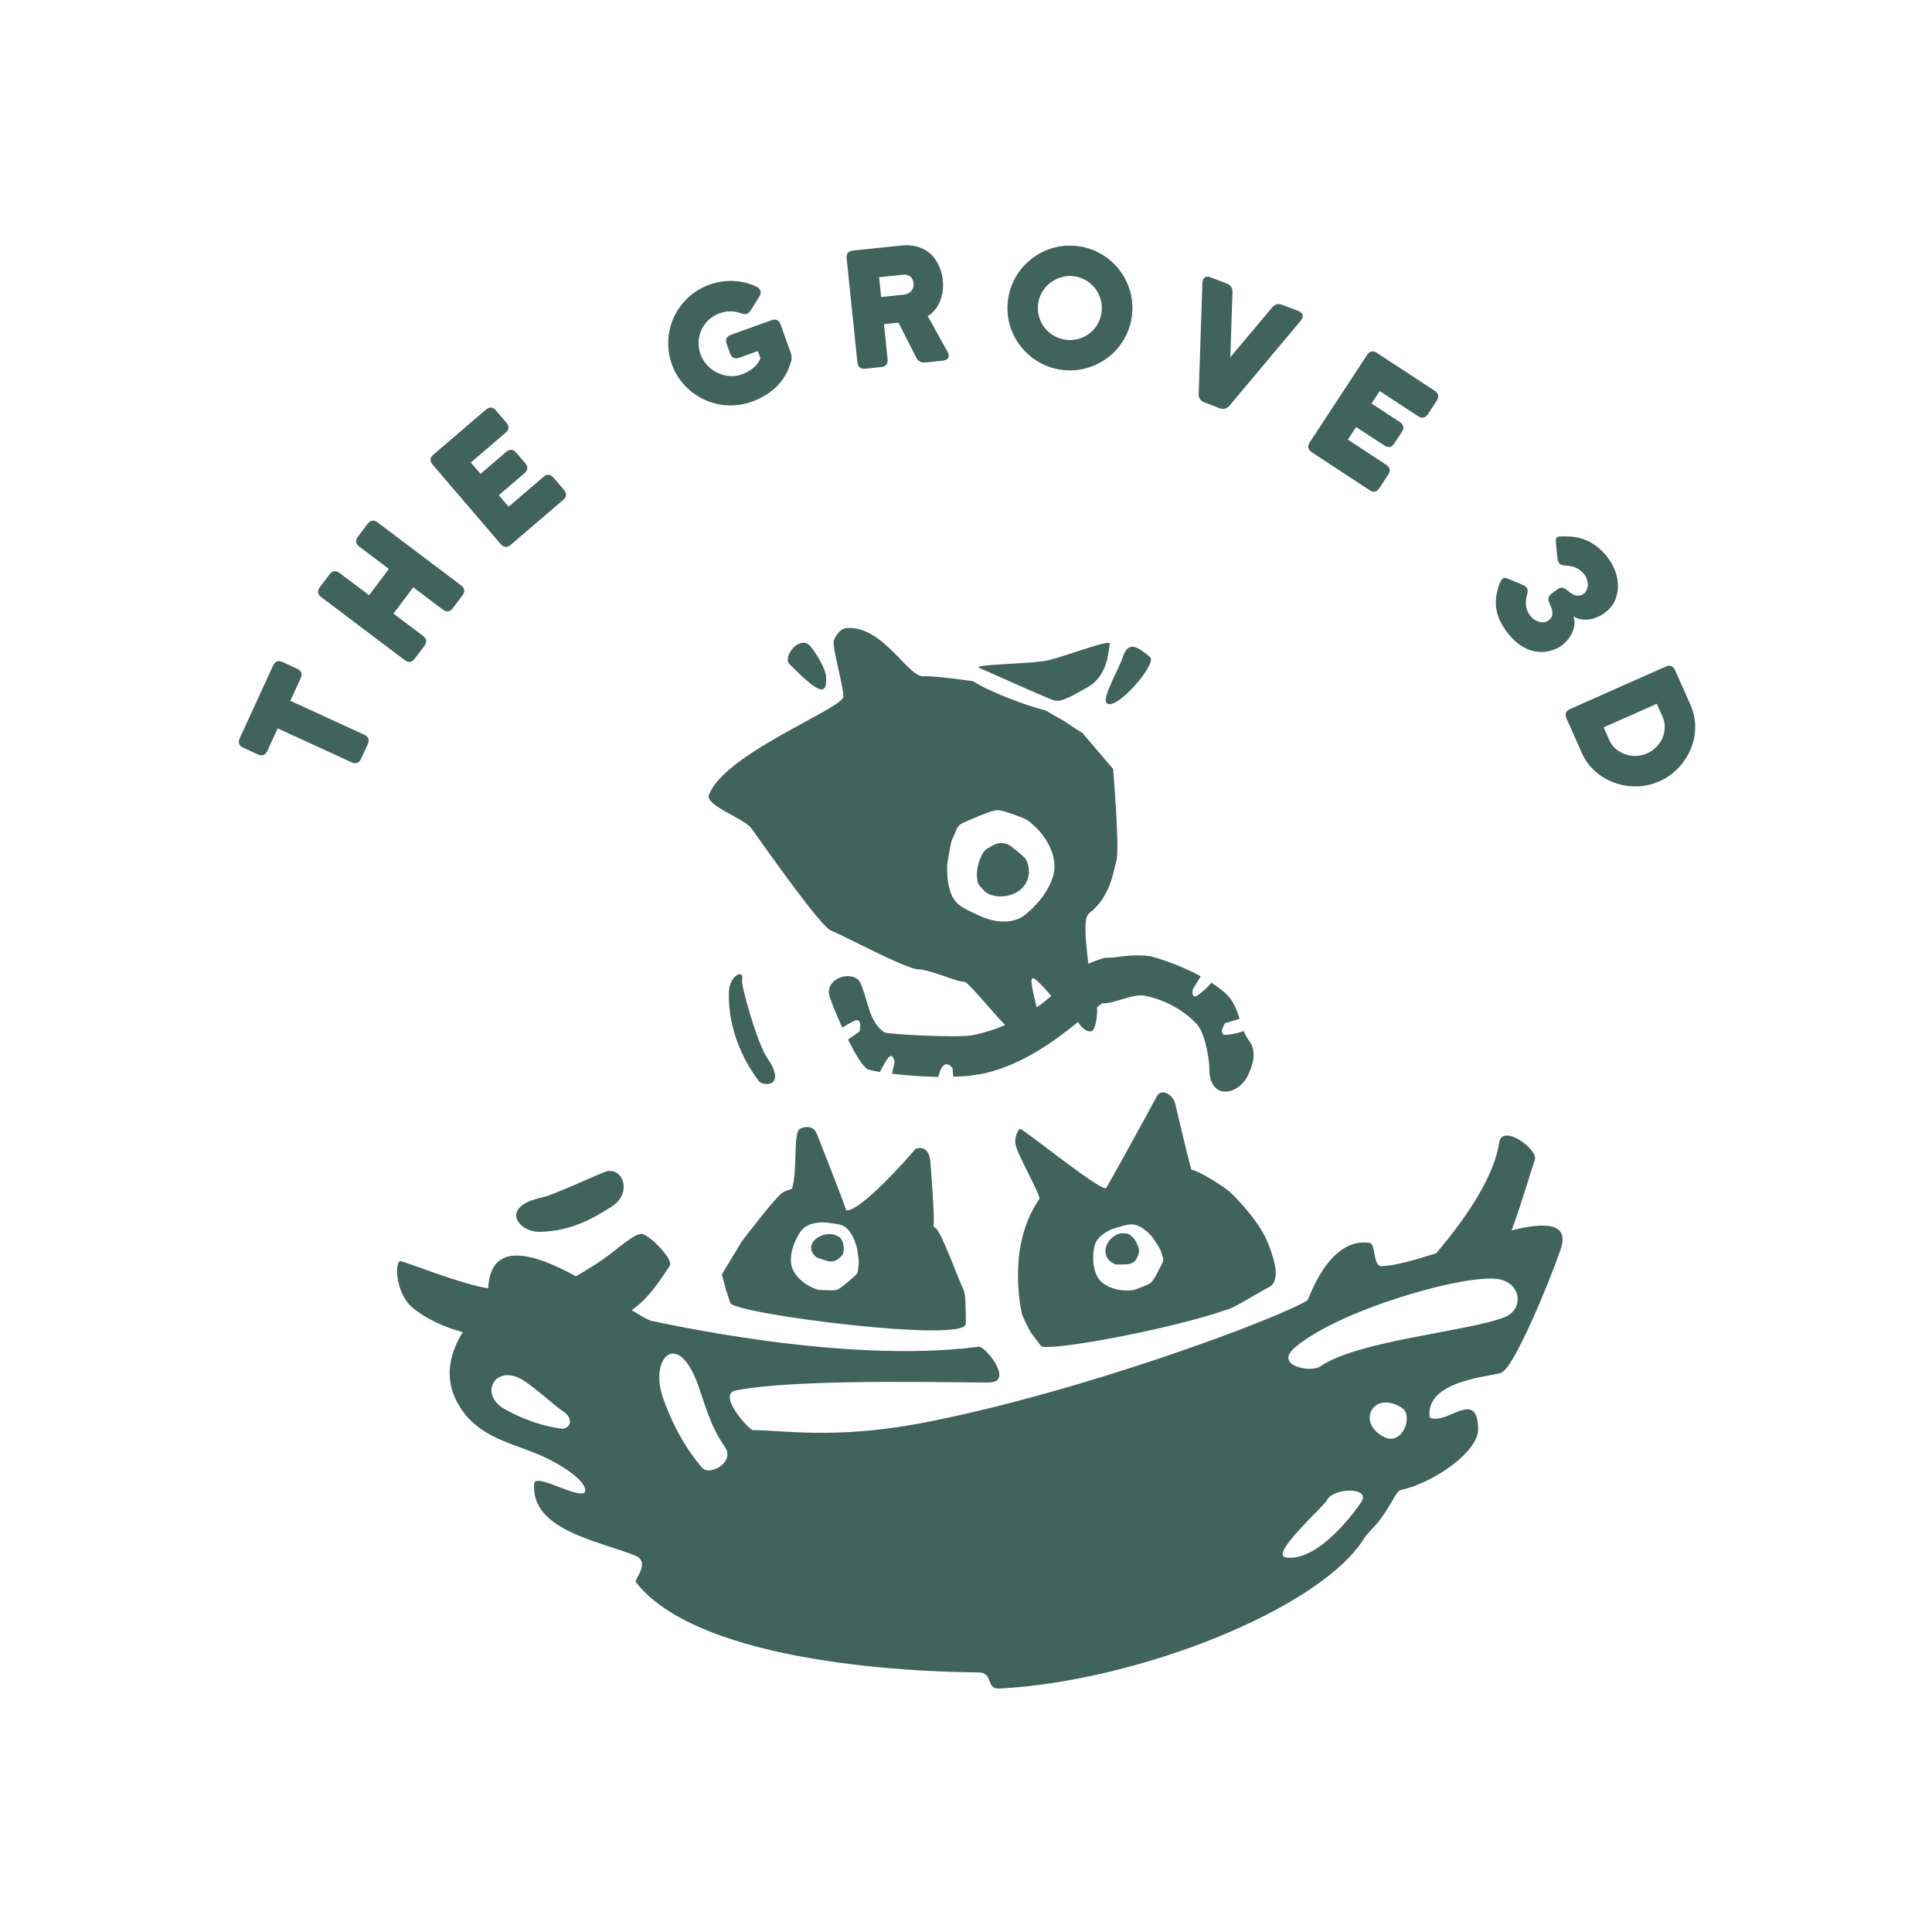 <svg clip-rule="evenodd" fill-rule="evenodd" stroke-linejoin="round" stroke-miterlimit="2" viewBox="0 0 361 361" xmlns="http://www.w3.org/2000/svg"><path d="m.691.667h360v360h-360z" fill="none"/><path d="m268.354 234.184c5.837-6.886 10.841-14.425 11.763-20.644.558-3.76 7.309 1.242 6.679 3.139-1.095 3.299-2.745 8.974-4.345 13.213 6.392-1.554 10.908-1.48 9.113 3.693-2.131 6.14-8.46 21.459-10.86 22.79-.08.738-14.685 1.069-13.546 8.507 3.229 1.51 8.842-5.588 9.041 2.069.115 4.39-8.552 10.223-14.505 11.47-.884.185-1.929 3.368-4.535 6.401-.358.418-1.886 1.982-2.186 2.481-7.879 13.111-42.139 26.873-68.278 28.204-2.538.13-1.025-2.973-3.82-3.005-23.452-.265-54.268-4.151-64.091-16.913-.298-.386 2.852-3.745-.103-4.928-7.013-2.806-19.575-4.788-18.859-13.457.185-2.246 9.643 3.818 9.529 1.184-.074-1.729-4.312-4.839-9.36-6.878-5.394-2.179-11.714-3.432-14.87-10.101-2.038-4.304-1.046-8.631 1.351-12.484-3.695-1.007-6.825-2.541-9.16-4.384-3.65-2.883-3.58-9.282-2.381-8.892 4.098 1.33 11.006 4.154 16.285 5.086.451-9.087 8.577-6.515 16.401-2.262 1.12-.631 2.245-1.354 3.528-2.144 3.639-2.242 6.69-5.482 8.563-5.769 1.39-.213 6.197 4.803 5.458 5.932-1.693 2.586-4.07 6.26-7.144 8.309 1.809 1.128 3.173 1.916 3.818 2.022 1.354.221 35.602 8.137 61.035 4.818 1.188-.156 6.441 6.333 2.261 6.658-2.574.199-34.754-.938-47.596 1.487-3.727.704 2.499 7.454 3.135 7.446 5.165-.061 15.259 1.818 31.849-1.386 29.507-5.699 66.265-19.43 71.789-22.888.251-.158 3.887-11.866 11.606-10.722 1.183.175.579 4.4 2.235 4.351 2.394-.07 6.102-1.112 10.2-2.403zm-13.965 46.421c1.732-2.787-5.181-2.675-6.467-.279-.73 1.359-10.865 10.244-7.606 10.692 6.135.845 13.187-8.988 14.073-10.413zm-123.878-21.617c-3.83-10.858-9.215-5.271-6.65 2.142 1.827 5.28 4.405 9.731 7.305 13.1 1.447 1.681 6.279-1.026 4.276-3.882-2.72-3.877-3.726-7.942-4.931-11.36zm131.432 4.069c-2.598-1.672-4.744-1.036-5.606.369-.862 1.406-.442 3.582 2.091 4.993 3.609 2.01 5.769-3.913 3.515-5.362zm-164.1-5.105c-5.198-3.343-8.581 2.541-3.515 5.362 3.608 2.01 7.222 3.193 10.48 3.621 1.626.214 2.601-1.782.444-3.195-1.483-.972-5.156-4.339-7.409-5.788zm183.259-11.817c3.685-1.449 3.183-6.32-.999-7.107-6.082-1.145-30.238 5.789-38.267 12.867-3.716 3.276 3.052 4.676 4.876 3.413 6.992-4.842 27.569-6.491 34.39-9.173zm-74.482-24.074c.15.007 9.137-16.404 9.526-17.185.812-1.63 3.024-.394 3.444 1.351.552 2.288 2.208 9.409 3 12.317 1.522.273 6.152 3.182 7.324 4.274.624.581 5.552 5.404 7.124 9.759.316.874 2.835 6.708 0 7.978-1.291.579-5.669 3.402-7.348 4.002-10.802 3.862-33.732 8.001-35.151 6.971-.643-.878-1.304-1.737-1.789-2.352-.751-1.182-1.745-3.464-1.745-3.464s-3.193-12.512 3.202-21.67c.397-.568-4.431-8.773-4.511-10.523-.07-1.565.807-2.639.909-2.598 1.253.505 14.233 11.06 16.015 11.14zm-35.613-7.332c-.095-.049 2.431-1.152 2.81 2.125.053.457.898 11.068.61 12.307.207.152.372.281.482.381 1.124 1.016 4.371 9.997 5.075 11.343.375.716.482 2.363.477 6.48-.004 3.619-42.584-1.767-44.002-3.857-.295-.962-.612-1.915-.85-2.602-.292-1.248-.735-2.764-.735-2.764l3.716-6.152s6.345-8.373 7.663-9.172c.343-.208.941-.438 1.704-.666 1.154-3.209.152-10.547 1.536-11.231.14-.069 2.311-1.191 3.187 1.066.517 1.332 4.728 11.937 5.438 14.162 2.537.411 11.969-10.209 12.889-11.42zm42.516 14.789c.669.436 1.783 1.493 2.167 2.157.292.506 1.124 1.668 1.273 2.241.346 1.324.683 1.273.012 2.527-.35.654-1.343 2.76-1.962 3.258-.452.362-1.703.797-2.295 1.034-.897.359-1.226.427-2.441.392-2.166-.062-4.427-.991-5.266-2.628-.753-1.47-.947-3.409-.538-5.519.368-1.892 2.429-3.101 4.082-3.565 2.243-.629 3.154-1.078 4.968.103zm-54.453 1.053c.434.691 1.025 2.161 1.109 2.956.064.607.358 2.064.266 2.677-.211 1.418.114 1.505-.992 2.444-.576.49-2.312 2.12-3.071 2.35-.553.168-1.859.082-2.49.071-.956-.016-1.281-.083-2.369-.607-1.939-.935-3.62-2.745-3.732-4.663-.1-1.723.493-3.672 1.702-5.543 1.083-1.677 3.431-2.011 5.113-1.791 2.284.299 3.288.234 4.464 2.106zm52.172 5.553c-.376.143-2.492.215-2.779.123-1.639-.53-2.713-2.489-1.156-4.463.645-.817 1.686-1.444 2.622-1.338.84.095.88-.036 1.66.675.7.637 1.465 2.311 1.19 3.069-.373 1.028-.517 1.546-1.537 1.934zm-56.154-.421c-.399-.011-2.345-.65-2.568-.817-1.277-.956-1.473-2.85.721-3.889.909-.43 2.102-.58 2.908-.189.724.352.812.262 1.238 1.077.381.731.41 2.299-.139 2.804-.746.685-1.081 1.045-2.16 1.014zm-40.848-10.213c4.188-2.633 1.98-7.802-1.292-6.496-1.847.737-9.768 4.358-11.506 4.715-8.279 1.703-4.634 6.524-.61 6.459 6.157-.101 10.41-2.792 13.408-4.678zm73.562-33.944c-3.422-3.673-7.036-8.174-7.592-8.096-1.101.156-6.456-2.314-8.63-2.321-2.174-.006-14.249-6.479-16.291-7.24-2.041-.762-13.548-17.292-14.915-19.143-1.367-1.852-8.66-4.24-7.907-6.219 2.842-7.47 23.209-15.391 25.055-18.102.501-.734-2.165-9.769-1.711-10.788.1-.225.881-2.161 2.38-2.277 6.847-.535 11.484 9.323 14.427 9.005 1.56-.168 9.212.919 9.212.919 3.208 2.071 10.092 4.613 13.608 5.484 1.237.743 2.49 1.457 3.402 1.963 1.508 1.051 3.435 2.244 3.435 2.244l5.72 6.726s1.254 15.018.614 17.134c-.641 2.117-1.009 6.606-5.148 9.872-1.049.828-.617 4.981-.107 9.357 1.434-.623 3.023-1.103 3.247-1.099 2.377.047 4.091-.734 7.999-.346.592.058 5.288 1.35 9.772 3.811l-1.501 2.434s-.407 2.181 1.172.943c1.186-.931 1.912-1.645 2.318-2.192.897.583 1.756 1.216 2.54 1.897 1.51 1.313 2.171 3.121 2.729 4.861l-2.727.807s-1.56 2.457.427 2.179c1.461-.205 2.438-.451 3.065-.714.261.661.564 1.264.966 1.767 1.861 2.329.202 5.59.124 5.817-1.529 4.447-7.754 5.867-7.525-.986.017-.514-.556-5.939-2.332-7.876-3.716-4.053-8.834-5.174-9.859-5.342-2.1-.343-5.544 1.486-7.555 1.428-.379-.011-.184-.06-1.233.784.13 1.753-.358 4.149-.932 4.408-.445.201-1.557.072-2.624-1.682-3.965 3.236-10.001 7.793-17.211 9.528-1.745.42-3.859.633-6.08.706l-.161-1.667s-1.71-2.328-2.649 1.69c-3.115-.045-6.227-.303-8.654-.602l.496-2.164s-.316-2.197-1.412-.517c-.648.992-1.07 1.766-1.322 2.366-1.192-.194-2.013-.38-2.289-.514-.909-.443-2.336-2.845-3.683-5.542l2.153-1.521s.688-2.828-1.105-1.926c-.917.462-1.606.868-2.112 1.223-1.268-2.757-2.288-5.355-2.446-6.09-.726-3.377 4.729-4.834 5.875-2.159.723 1.689 1.098 3.474 1.67 5.096.551 1.561 1.285 2.972 2.687 4 .601.44 14.042 1.059 16.472.576 2.244-.446 4.289-1.105 6.148-1.9zm-45.99 10.478c.762 1.012 5.333 1.11 1.503-4.421-1.825-2.636-4.875-13.544-4.662-14.485.499-2.196-2.315-.878-2.444 2.102-.082 1.876-.186 9.118 5.603 16.804zm54.635-15.929c-1.477-1.656-2.753-3.098-3.342-3.291-.83-.272-.118 2.404.6 5.433.995-.702 1.907-1.424 2.742-2.142zm-19.126-20.35c-.313-1.252-.481-3.752-.217-4.989.2-.944.475-3.279.913-4.157 1.014-2.027.567-2.317 2.69-3.187 1.108-.454 4.517-2.054 5.771-2.028.914.019 2.837.789 3.78 1.115 1.429.493 1.885.753 3.264 2.075 2.457 2.357 4.098 5.905 3.324 8.843-.694 2.64-2.543 5.28-5.277 7.5-2.452 1.99-6.147 1.341-8.569.185-3.287-1.57-4.83-1.965-5.679-5.357zm10.978-7.971c.593.216 3.135 2.351 3.37 2.769 1.343 2.39.498 5.983-3.427 6.824-1.626.348-3.51.04-4.486-1.078-.877-1.003-1.064-.881-1.213-2.595-.134-1.536.767-4.445 1.897-5.108 1.535-.899 2.256-1.398 3.859-.812zm104.416-23.517c-.365-.823-.136-1.416.687-1.781l17.824-7.909c.823-.365 1.417-.136 1.782.687l2.871 6.471c1.168 2.633 1.166 5.587-.008 8.34-1.156 2.647-3.202 4.768-5.807 5.924-2.742 1.217-5.791 1.224-8.419.257-2.656-.955-4.902-2.912-6.07-5.545zm-225.244 7.508c-.375.818-.972 1.039-1.79.663l-13.796-6.332-1.927 4.198c-.376.818-.972 1.039-1.79.664l-2.699-1.239c-.818-.376-1.04-.972-.664-1.79l6.22-13.551c.376-.818.972-1.039 1.79-.663l2.7 1.239c.817.375 1.039.972.663 1.79l-1.927 4.199 13.796 6.332c.818.376 1.039.973.663 1.791zm242.106-10.263-9.927 4.404 1.107 2.496c.536 1.206 1.65 2.09 2.932 2.539 1.255.461 2.747.422 4.064-.162 1.316-.584 2.346-1.665 2.886-2.889.512-1.212.593-2.659.057-3.865zm-94.701-8.747c1.54 1.239-7.02 10.952-8.206 8.404-.533-1.143 2.605-6.658 3.103-8.299 1.085-3.573 3.263-1.583 5.103-.105zm-31.766 2.092c-2.156-.733 9.875-.77 12.708-1.46 3.908-.952 11.804-4.081 11.561-3.074-.299 1.242-.266 6.005-4.273 8.164-2.43 1.309-4.754 2.899-6.259 2.351-2.454-.892-13.396-5.865-13.737-5.981zm-35.57-.733c-1.396-1.398 1.862-5.494 3.799-3.457.868.914 2.995 4.257 3.046 5.972.109 3.733-1.745 2.592-6.845-2.515zm-61.397-14.748c.719.542.807 1.172.266 1.891l-1.788 2.371c-.542.719-1.172.808-1.891.266l-5.51-4.154-3.702 4.911 5.51 4.153c.718.542.807 1.172.265 1.891l-1.788 2.372c-.542.718-1.172.807-1.891.265l-15.57-11.739c-.719-.542-.807-1.172-.266-1.891l1.788-2.371c.542-.719 1.172-.808 1.891-.266l5.51 4.154 3.702-4.911-5.51-4.153c-.718-.542-.807-1.172-.265-1.891l1.788-2.372c.542-.718 1.172-.807 1.891-.265zm207.835 5.79c.454 1.008.218 2.346-.445 3.515-.662 1.168-1.828 2.264-3.179 2.711-1.177.43-2.599.631-4.123.196-1.523-.435-3.171-1.488-4.697-3.531-1.382-1.851-1.948-3.562-2.018-5.008-.087-1.471.246-2.73.584-3.731.091-.33.271-.69.506-.977.192-.294.493-.443.9-.298l3.034 1.254c.791.307 1.072.884.825 1.705-.315 1.134-.491 2.501.424 3.877.46.667 1.084 1.1 1.719 1.3.636.199 1.242.158 1.717-.159.234-.138.618-.425.775-.916.157-.492.087-1.188-.391-2.179-.437-.835-.411-1.453.262-1.956l1.129-.843c.673-.503 1.231-.358 1.956.261.814.74 1.468.963 2.032.917.54-.029.925-.317 1.123-.502.331-.36.584-.923.591-1.565-.017-.624-.213-1.338-.722-1.969-1.024-1.221-2.223-1.523-3.501-1.579-.876-.02-1.349-.453-1.449-1.239l-.283-2.785c-.1-.936-.033-1.398.741-1.414 1.014-.046 2.388-.062 3.893.349 1.482.429 3.094 1.284 4.632 3.094 1.7 2.025 2.29 4.018 2.299 5.734.008 1.716-.576 3.089-1.106 3.784-.992 1.228-2.272 2.071-3.629 2.411-1.356.339-2.664.192-3.599-.457zm-200.774-22.622 1.834 2.142 6.494-5.561c.683-.586 1.318-.536 1.903.147l1.932 2.256c.586.684.537 1.318-.147 1.903l-9.775 8.372c-.684.585-1.318.536-1.904-.147l-12.684-14.812c-.585-.683-.536-1.318.148-1.903l9.775-8.371c.683-.586 1.318-.537 1.903.147l1.932 2.256c.586.683.537 1.318-.147 1.903l-6.494 5.562 1.815 2.119 4.785-4.098c.683-.586 1.318-.537 1.903.147l1.659 1.937c.585.684.536 1.318-.147 1.903zm160.191-12.75-1.547 2.357 7.149 4.691c.752.494.881 1.117.388 1.87l-1.63 2.483c-.494.752-1.117.881-1.869.388l-10.76-7.061c-.753-.494-.882-1.117-.388-1.87l10.698-16.303c.494-.752 1.117-.882 1.869-.388l10.761 7.061c.752.494.881 1.117.388 1.869l-1.63 2.484c-.494.752-1.117.881-1.869.388l-7.149-4.691-1.53 2.332 5.267 3.457c.752.494.882 1.117.388 1.869l-1.399 2.132c-.494.753-1.117.882-1.869.388zm-23.508-13.026 7.862-9.355c.51-.576 1.115-.729 1.843-.45l2.997 1.15c.925.354 1.102 1.065.461 1.815l-13.328 15.902c-.51.575-1.144.718-1.844.449l-2.829-1.085c-.728-.279-1.075-.798-1.07-1.567l.696-20.747c.025-.986.632-1.396 1.556-1.041l2.997 1.149c.701.269 1.076.798 1.07 1.567zm-89.46 8.316c-3.021 1.086-6.206.828-8.892-.438-2.687-1.267-4.903-3.53-5.988-6.551-1.086-3.021-.838-6.234.428-8.921 1.266-2.686 3.569-4.884 6.59-5.97 2.936-1.055 6.042-.928 8.805.375.826.436.965 1.087.508 1.857l-1.601 2.552c-.457.77-.967.858-1.809.554-1.321-.481-2.659-.479-3.986-.002-1.553.558-2.741 1.686-3.392 3.068-.652 1.382-.765 3.016-.207 4.569s1.686 2.741 3.088 3.449 3.067.906 4.62.348c1.214-.436 2.026-1.015 2.582-1.597.537-.544.791-1.081.925-1.416l-.487-1.356-3.472 1.248c-.847.305-1.423.033-1.727-.814l-.629-1.75c-.305-.847-.033-1.423.814-1.727l7.538-2.709c.847-.304 1.422-.033 1.727.814l1.836 5.11c.213.593.262 1.086.168 1.534-.822 3.388-3.148 6.231-7.439 7.773zm57.944-5.97c-3.211-.431-5.89-2.122-7.722-4.487-1.832-2.364-2.723-5.42-2.296-8.602.431-3.211 2.092-5.894 4.487-7.721 2.394-1.828 5.42-2.724 8.631-2.293 3.182.427 5.894 2.093 7.722 4.487 1.828 2.395 2.723 5.42 2.293 8.632-.427 3.181-2.093 5.894-4.483 7.692-2.391 1.798-5.45 2.719-8.632 2.292zm-22.192-16.703c.226 2.179-.408 4.506-1.916 5.96-.217.233-.413.374-.583.482-.2.112-.316.154-.343.187l3.711 6.703c.484.885.161 1.551-.883 1.66l-3.283.34c-.746.077-1.29-.228-1.66-.884l-3.334-6.561-2.715.282.677 6.535c.093.895-.308 1.389-1.204 1.482l-2.954.306c-.895.093-1.389-.308-1.482-1.204l-2.01-19.396c-.093-.895.308-1.389 1.203-1.482l9.072-.94c1.909-.198 3.55.205 4.947 1.176.524.398 1.165 1.056 1.679 1.937.517.912.939 2.075 1.078 3.417zm24.538-.78c-1.635-.22-3.214.265-4.428 1.192-1.214.926-2.097 2.321-2.316 3.957-.22 1.635.264 3.213 1.191 4.427s2.326 2.068 3.961 2.288c1.636.219 3.21-.236 4.424-1.162 1.214-.927 2.068-2.326 2.287-3.961.22-1.636-.235-3.21-1.162-4.424s-2.321-2.098-3.957-2.317zm-29.999 1.346c-.108-1.044-.785-1.758-1.979-1.634l-4.476.464.384 3.7 4.267-.442c1.044-.109 1.925-.924 1.804-2.088z" fill="#40635b"/></svg>